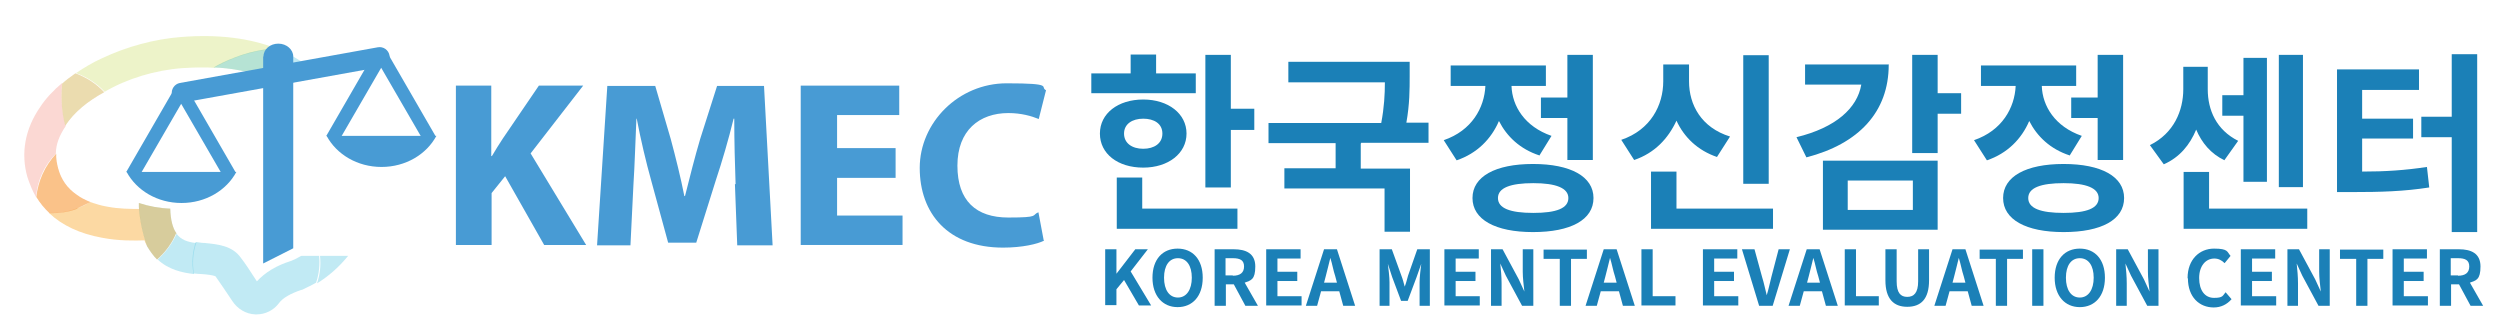 <?xml version="1.0" encoding="UTF-8"?>
<svg id="Layer_1" xmlns="http://www.w3.org/2000/svg" version="1.1" viewBox="0 0 756.2 100.8">
  <!-- Generator: Adobe Illustrator 29.6.1, SVG Export Plug-In . SVG Version: 2.1.1 Build 9)  -->
  <defs>
    <style>
      .st0 {
        fill: #489bd4;
      }

      .st1 {
        fill: #f69f92;
      }

      .st1, .st2, .st3, .st4 {
        isolation: isolate;
        opacity: .4;
      }

      .st5 {
        fill: #1b80b7;
      }

      .st2 {
        fill: #f9a11b;
      }

      .st3 {
        fill: #d2e178;
      }

      .st4 {
        fill: #66cae3;
      }
    </style>
  </defs>
  <g>
    <path class="st0" d="M137.8,25.9h10.8v21.3h.2c1.1-1.9,2.2-3.6,3.3-5.3l10.9-16h13.4l-15.9,20.5,16.8,27.7h-12.7l-11.8-20.8-4.1,5.1v15.7h-10.8V25.9h0Z"/>
    <path class="st0" d="M222.5,55.7c-.2-5.8-.4-12.8-.4-19.8h-.2c-1.5,6.2-3.5,13-5.4,18.7l-5.9,18.8h-8.5l-5.1-18.7c-1.6-5.7-3.2-12.5-4.4-18.8h-.1c-.3,6.5-.5,13.9-.9,20l-.9,18.3h-10.1l3.1-48.2h14.5l4.7,16.1c1.5,5.6,3,11.6,4.1,17.2h.2c1.4-5.6,3-11.9,4.6-17.3l5.1-16h14.2l2.6,48.2h-10.7l-.7-18.5h.2Z"/>
    <path class="st0" d="M270.9,53.8h-17.7v11.4h19.8v8.9h-30.8V25.9h29.8v8.9h-18.8v10h17.7v8.9h0Z"/>
    <path class="st0" d="M315.8,72.8c-2,1-6.5,2.1-12.4,2.1-16.7,0-25.2-10.4-25.2-24.1s11.7-25.6,26.3-25.6,9.9,1.1,11.9,2.1l-2.2,8.7c-2.2-.9-5.3-1.8-9.2-1.8-8.7,0-15.4,5.2-15.4,15.9s5.7,15.7,15.4,15.7,6.9-.7,9.1-1.6l1.6,8.5h.1Z"/>
  </g>
  <g>
    <path class="st5" d="M361.6,28.2h-31.5v-6h11.9v-5.7h7.7v5.7h12v6h-.1ZM345.8,50.7c-7.7,0-13.1-4.2-13.1-10.3s5.5-10.3,13.1-10.3,13.1,4.3,13.1,10.3-5.5,10.3-13.1,10.3ZM345.5,63.1h28.8v6.1h-36.5v-15.5h7.7v9.4ZM345.8,45c3.3,0,5.8-1.6,5.8-4.6s-2.5-4.5-5.8-4.5-5.8,1.6-5.8,4.5,2.4,4.6,5.8,4.6ZM379.4,32.9v6.4h-7.1v17.4h-7.7V16.6h7.7v16.3h7.1Z"/>
    <path class="st5" d="M411.6,43.4v7.6h14.9v19.1h-7.7v-13.1h-30.3v-6.1h15.5v-7.6h-20.3v-6.1h34.1c.9-4.8,1.1-8.7,1.1-12.3h-29.2v-6.2h36.7v4.3c0,4,0,8.5-1,14.1h6.7v6.1h-20.4v.2h-.1Z"/>
    <path class="st5" d="M465.6,47c-5.8-1.9-9.8-5.7-12.2-10.4-2.3,5.4-6.6,9.8-12.8,11.9l-3.9-6.1c8.5-2.9,12.3-9.8,12.6-16.4h-10.5v-6.2h28.8v6.2h-10.4c.2,6.1,4,12.3,12.1,15.1l-3.7,6h0ZM482,59.9c0,6.6-6.9,10.3-18.3,10.3s-18.3-3.8-18.3-10.3,6.9-10.3,18.3-10.3,18.3,3.8,18.3,10.3ZM474.4,59.9c0-3-3.7-4.5-10.6-4.5s-10.7,1.4-10.7,4.5,3.7,4.5,10.7,4.5,10.6-1.4,10.6-4.5ZM474.1,29.5v-12.9h7.7v31.8h-7.7v-12.7h-8v-6.2h8Z"/>
    <path class="st5" d="M519.4,47.5c-5.9-2-10-6-12.3-11-2.5,5.4-6.6,9.8-12.8,11.9l-3.9-6.1c8.9-3,12.7-10.5,12.7-17.7v-5.1h7.8v5.1c0,7.1,3.7,14,12.4,16.7l-3.9,6.1h0ZM536.3,63.1v6.1h-36.9v-17.3h7.7v11.2h29.2ZM535,55.6h-7.7V16.7h7.7v39h0Z"/>
    <path class="st5" d="M571.3,19.6c0,14.2-9,23.9-24.9,28l-3-6.1c11.9-2.9,18.4-8.8,19.6-15.9h-17v-6.1h25.4,0ZM551.4,48.6h34.7v20.9h-34.7v-20.9ZM558.9,63.5h19.7v-8.9h-19.7v8.9ZM593.2,34.4h-7.1v11.9h-7.7v-29.7h7.7v11.6h7.1v6.3h0Z"/>
    <path class="st5" d="M626,47c-5.8-1.9-9.8-5.7-12.2-10.4-2.3,5.4-6.6,9.8-12.8,11.9l-3.9-6.1c8.5-2.9,12.3-9.8,12.6-16.4h-10.5v-6.2h28.8v6.2h-10.4c.2,6.1,4,12.3,12.1,15.1l-3.7,6h0ZM642.5,59.9c0,6.6-6.9,10.3-18.3,10.3s-18.3-3.8-18.3-10.3,6.9-10.3,18.3-10.3,18.3,3.8,18.3,10.3ZM634.8,59.9c0-3-3.7-4.5-10.6-4.5s-10.7,1.4-10.7,4.5,3.7,4.5,10.7,4.5,10.6-1.4,10.6-4.5ZM634.5,29.5v-12.9h7.7v31.8h-7.7v-12.7h-8v-6.2h8Z"/>
    <path class="st5" d="M672.9,48.5c-4.2-2-6.9-5.3-8.6-9.3-1.9,4.6-5,8.4-9.8,10.5l-4.2-5.8c7.3-3.6,10.1-10.5,10.1-16.9v-6.8h7.4v6.8c0,6.3,2.6,12.3,9.2,15.6l-4.2,5.9h0ZM697.9,63.1v6.1h-37.4v-17.2h7.7v11.1h29.7ZM678.6,35h-6.4v-6.2h6.4v-11.3h7.1v37.5h-7.1v-20ZM696.6,56.6h-7.3V16.6h7.3v40.1h0Z"/>
    <path class="st5" d="M714.4,51.9c7.2,0,13.1-.4,19.7-1.4l.7,6.2c-7.7,1.2-14.6,1.4-23.5,1.4h-4.4V21h24.8v6.2h-17.2v8.7h15.4v6h-15.4v10h0ZM749.3,16.5v53.7h-7.7v-28.7h-9.2v-6.2h9.2v-18.9h7.7Z"/>
  </g>
  <g>
    <path class="st5" d="M334.3,75.4h3.4v7.4h0l5.7-7.4h3.8l-5.2,6.7,6.2,10.3h-3.7l-4.5-7.7-2.3,2.8v4.8h-3.4v-17.1.2Z"/>
    <path class="st5" d="M348.6,84c0-5.6,3.1-8.8,7.6-8.8s7.6,3.2,7.6,8.8-3.1,8.9-7.6,8.9-7.6-3.4-7.6-8.9ZM360.5,84c0-3.7-1.6-5.9-4.2-5.9s-4.2,2.2-4.2,5.9,1.6,6,4.2,6,4.2-2.4,4.2-6Z"/>
    <path class="st5" d="M367.2,75.4h6c3.6,0,6.5,1.2,6.5,5.2s-1.3,4.2-3.2,4.9l4,7h-3.8l-3.5-6.5h-2.4v6.5h-3.4v-17.1h-.2ZM372.9,83.4c2.2,0,3.4-.9,3.4-2.8s-1.2-2.5-3.4-2.5h-2.2v5.2h2.2Z"/>
    <path class="st5" d="M383,75.4h10.4v2.8h-7v4h6v2.8h-6v4.6h7.3v2.8h-10.7v-17.1h0Z"/>
    <path class="st5" d="M400.4,75.4h4l5.5,17.1h-3.6l-1.2-4.4h-5.5l-1.2,4.4h-3.4l5.5-17.1h0ZM400.3,85.5h4.1l-.5-1.9c-.6-1.8-.9-3.7-1.5-5.6h0c-.5,1.9-.9,3.8-1.4,5.6l-.5,1.9h-.2Z"/>
    <path class="st5" d="M417.2,75.4h3.8l2.9,8c.4,1,.7,2.2,1,3.3h0c.4-1,.7-2.2,1-3.3l2.8-8h3.8v17.1h-3.1v-7.1c0-1.6.3-4,.5-5.6h0l-1.4,4-2.7,7.2h-2l-2.7-7.2-1.3-4h0c.2,1.6.5,4,.5,5.6v7.1h-3v-17.1h-.2.1Z"/>
    <path class="st5" d="M436.9,75.4h10.4v2.8h-7v4h6v2.8h-6v4.6h7.3v2.8h-10.7v-17.1h0Z"/>
    <path class="st5" d="M451,75.4h3.5l4.9,9.1,1.7,3.7h0c-.2-1.8-.5-4.1-.5-6v-6.8h3.2v17.1h-3.4l-4.9-9.1-1.7-3.7h0c.2,1.8.4,4,.4,6v6.8h-3.2v-17.1Z"/>
    <path class="st5" d="M471.7,78.3h-4.8v-2.8h13.1v2.8h-4.8v14.2h-3.4v-14.2h-.1Z"/>
    <path class="st5" d="M485,75.4h4l5.5,17.1h-3.6l-1.2-4.4h-5.5l-1.2,4.4h-3.4l5.5-17.1h0ZM484.9,85.5h4.1l-.5-1.9c-.6-1.8-.9-3.7-1.5-5.6h0c-.5,1.9-.9,3.8-1.4,5.6l-.5,1.9h-.2Z"/>
    <path class="st5" d="M496.5,75.4h3.4v14.2h6.9v2.8h-10.3v-17.1h0Z"/>
    <path class="st5" d="M515.1,75.4h10.4v2.8h-7v4h6v2.8h-6v4.6h7.3v2.8h-10.7v-17.1h0Z"/>
    <path class="st5" d="M527.1,75.4h3.6l2.3,8.4c.6,1.9.9,3.6,1.4,5.5h0c.6-1.9.9-3.6,1.4-5.5l2.2-8.4h3.4l-5.2,17.1h-4.1l-5.2-17.1h.2,0Z"/>
    <path class="st5" d="M546.4,75.4h4l5.5,17.1h-3.6l-1.2-4.4h-5.5l-1.2,4.4h-3.4l5.5-17.1h0ZM546.4,85.5h4.1l-.5-1.9c-.6-1.8-.9-3.7-1.5-5.6h0c-.5,1.9-.9,3.8-1.4,5.6l-.5,1.9h-.2,0Z"/>
    <path class="st5" d="M558,75.4h3.4v14.2h6.9v2.8h-10.3v-17.1h0Z"/>
    <path class="st5" d="M570.3,84.8v-9.4h3.4v9.7c0,3.5,1.2,4.7,3.2,4.7s3.3-1.2,3.3-4.7v-9.7h3.3v9.4c0,5.7-2.5,8-6.6,8s-6.6-2.4-6.6-8h0Z"/>
    <path class="st5" d="M590.5,75.4h4l5.5,17.1h-3.6l-1.2-4.4h-5.5l-1.2,4.4h-3.4l5.5-17.1h0ZM590.4,85.5h4.1l-.5-1.9c-.6-1.8-.9-3.7-1.5-5.6h0c-.5,1.9-.9,3.8-1.4,5.6l-.5,1.9h-.2,0Z"/>
    <path class="st5" d="M603.6,78.3h-4.8v-2.8h13.1v2.8h-4.8v14.2h-3.4v-14.2h0Z"/>
    <path class="st5" d="M614.7,75.4h3.4v17.1h-3.4v-17.1Z"/>
    <path class="st5" d="M621.5,84c0-5.6,3.1-8.8,7.6-8.8s7.6,3.2,7.6,8.8-3.1,8.9-7.6,8.9-7.6-3.4-7.6-8.9ZM633.3,84c0-3.7-1.6-5.9-4.2-5.9s-4.2,2.2-4.2,5.9,1.6,6,4.2,6,4.2-2.4,4.2-6Z"/>
    <path class="st5" d="M640.1,75.4h3.5l4.9,9.1,1.7,3.7h0c-.2-1.8-.5-4.1-.5-6v-6.8h3.2v17.1h-3.4l-4.9-9.1-1.7-3.7h0c.2,1.8.4,4,.4,6v6.8h-3.2v-17.1h0Z"/>
    <path class="st5" d="M661.7,84.1c0-5.6,3.6-8.9,8-8.9s3.9,1,5,2.2l-1.8,2.2c-.9-.9-1.9-1.4-3.1-1.4-2.6,0-4.6,2.2-4.6,5.9s1.7,6,4.5,6,2.6-.7,3.5-1.7l1.8,2.1c-1.4,1.6-3.2,2.5-5.4,2.5-4.3,0-7.8-3.1-7.8-8.8h-.1Z"/>
    <path class="st5" d="M677.8,75.4h10.4v2.8h-7v4h6v2.8h-6v4.6h7.3v2.8h-10.7v-17.1h0Z"/>
    <path class="st5" d="M691.9,75.4h3.5l4.9,9.1,1.7,3.7h0c-.2-1.8-.5-4.1-.5-6v-6.8h3.2v17.1h-3.4l-4.9-9.1-1.7-3.7h0c.2,1.8.4,4,.4,6v6.8h-3.2v-17.1h0Z"/>
    <path class="st5" d="M712.6,78.3h-4.8v-2.8h13.1v2.8h-4.8v14.2h-3.4v-14.2h0Z"/>
    <path class="st5" d="M723.7,75.4h10.4v2.8h-7v4h6v2.8h-6v4.6h7.3v2.8h-10.7v-17.1h0Z"/>
    <path class="st5" d="M737.8,75.4h6c3.6,0,6.5,1.2,6.5,5.2s-1.3,4.2-3.2,4.9l4,7h-3.8l-3.5-6.5h-2.4v6.5h-3.4v-17.1h-.2ZM743.5,83.4c2.2,0,3.4-.9,3.4-2.8s-1.2-2.5-3.4-2.5h-2.2v5.2h2.2Z"/>
  </g>
  <g>
    <path class="st1" d="M19.8,38c-1.2-4.3-1.4-8.6-1-12.9-2.6,2.2-4.9,4.6-6.6,7.2-4.6,6.6-6,14-3.9,21.3.7,2.1,1.5,4.1,2.6,6,.4-5,2.5-9.6,6-13.1,0-2.9,1.1-5.6,3-8.4h-.1Z"/>
    <path class="st3" d="M31.6,27.8c6.8-4,15.3-6.6,23.7-7.2,3.3-.2,6.5-.3,9.5-.1,2-1.1,4-2.1,6.1-2.9,4.2-1.7,8.5-2.5,12.8-2.9-8.2-3.2-17.8-4.4-29-3.5-7.9.6-16.4,2.9-23.8,6.4-2.9,1.3-5.5,2.9-7.9,4.5,3.3,1.2,6.3,3.1,8.7,5.7h0Z"/>
    <path class="st1" d="M19.8,38s0-.1.1-.2c2.5-3.8,6.6-7.2,11.6-9.9-2.4-2.6-5.4-4.5-8.7-5.7-1.4,1-2.8,2-4,3.1-.4,4.2-.2,8.6,1,12.9h0Z"/>
    <path class="st3" d="M19.8,38s0-.1.1-.2c2.5-3.8,6.6-7.2,11.6-9.9-2.4-2.6-5.4-4.5-8.7-5.7-1.4,1-2.8,2-4,3.1-.4,4.2-.2,8.6,1,12.9h0Z"/>
    <path class="st4" d="M95.9,85.7c3.6-2.2,6.7-5,9.4-8.3h-8.5c.3,2.9,0,5.6-.9,8.3Z"/>
    <path class="st4" d="M86.5,23h10.4c-3.9-3.4-8.1-6.2-12.9-8.2.2.6.6,1.2.8,1.8.8,2.1,1.4,4.2,1.8,6.3h0Z"/>
    <path class="st4" d="M59.2,73.5c-2.5-.3-4.5-1-5.8-2.8-1.3,3-3.3,5.6-5.7,7.8,3.3,3.1,7.5,4,11,4.4-.6-3.2-.3-6.5.7-9.5h-.1Z"/>
    <path class="st3" d="M64.6,20.4c5.3.2,9.9,1.1,14.1,2.5h7.8c-.3-2.1-1-4.3-1.8-6.3-.2-.6-.4-1.2-.8-1.8-.1,0-.3-.1-.4-.2-4.3.3-8.6,1.2-12.8,2.9-2.1.8-4.2,1.8-6.1,2.9h-.1Z"/>
    <path class="st4" d="M64.6,20.4c5.3.2,9.9,1.1,14.1,2.5h7.8c-.3-2.1-1-4.3-1.8-6.3-.2-.6-.4-1.2-.8-1.8-.1,0-.3-.1-.4-.2-4.3.3-8.6,1.2-12.8,2.9-2.1.8-4.2,1.8-6.1,2.9h-.1Z"/>
    <path class="st4" d="M96.7,77.4h-5.6c-1,.6-2,1.1-3,1.5-4.5,1.4-7.9,3.5-10.4,6.2-1.9-2.9-3.4-5.3-4.9-7.2-2.6-3.6-6.9-4-10.8-4.4-1,0-1.9-.2-2.8-.3-1,3-1.3,6.3-.7,9.5.9.1,1.8.2,2.5.2,1.4.1,3.4.3,4.2.7,1.4,2,3.1,4.5,5.1,7.5,1.5,2.3,4.1,3.9,6.9,4h.4c2.6,0,5.1-1.2,6.7-3.3,1.2-1.7,3.6-3,6.8-4.1.1,0,.3,0,.4-.1,1.4-.7,2.8-1.3,4.1-2.1.9-2.6,1.2-5.4.9-8.3v.2Z"/>
    <path class="st2" d="M42.1,63.2c-2.5,0-6.1,0-9.7-.7-1.9-.3-3.6-.9-5.2-1.4-1.2.8-2.4,1.4-3.9,1.9-2.8,1.1-5.7,1.5-8.5,1.4,4,3.8,9.4,6.3,16,7.5,5.1,1,9.9.9,12.9.8.2.7.6,1.3.9,1.9-1.4-3.9-2.2-7.9-2.5-11.9v.6Z"/>
    <path class="st1" d="M23.4,63c1.3-.6,2.6-1.2,3.9-1.9-1.5-.6-2.9-1.3-4.1-2.2-2.9-2-4.7-4.6-5.6-7.9-.4-1.5-.7-3.1-.6-4.5-3.4,3.6-5.5,8.3-6,13.1,1.1,1.8,2.4,3.4,4,4.9,2.9,0,5.7-.3,8.5-1.4h-.1Z"/>
    <path class="st2" d="M23.4,63c1.3-.6,2.6-1.2,3.9-1.9-1.5-.6-2.9-1.3-4.1-2.2-2.9-2-4.7-4.6-5.6-7.9-.4-1.5-.7-3.1-.6-4.5-3.4,3.6-5.5,8.3-6,13.1,1.1,1.8,2.4,3.4,4,4.9,2.9,0,5.7-.3,8.5-1.4h-.1Z"/>
    <path class="st4" d="M53.4,70.6c-1.1-1.5-1.8-3.9-1.9-7.5-3.2-.1-6.4-.7-9.5-1.7v1.2c.3,4,1.1,7.9,2.5,11.9.9,1.5,1.9,2.9,3,4,2.5-2.2,4.5-4.9,5.7-7.8h.1Z"/>
    <path class="st2" d="M53.4,70.6c-1.1-1.5-1.8-3.9-1.9-7.5-3.2-.1-6.4-.7-9.5-1.7v1.2c.3,4,1.1,7.9,2.5,11.9.9,1.5,1.9,2.9,3,4,2.5-2.2,4.5-4.9,5.7-7.8h.1Z"/>
  </g>
  <path class="st0" d="M79.6,17.1v62.6l9.1-4.6V17.1c0-2.1-2-3.9-4.5-3.9h0c-2.5,0-4.5,1.7-4.5,3.9Z"/>
  <path class="st0" d="M115.4,20.2l-59.9,10.8c-1.6.3-3.2-.8-3.5-2.4s.8-3.2,2.4-3.5l59.9-10.8c1.6-.3,3.2.8,3.5,2.4s-.8,3.2-2.4,3.5Z"/>
  <g>
    <g>
      <path class="st0" d="M38.3,52c3,5.6,9.3,9.4,16.6,9.4s13.6-3.8,16.6-9.4h-33.1Z"/>
      <path class="st0" d="M67.9,54l-13.1-22.6-13.1,22.6-3.5-2,14.8-25.6c.4-.6,1-1,1.7-1s1.4.4,1.7,1l14.8,25.6-3.5,2Z"/>
    </g>
    <g>
      <path class="st0" d="M98.8,41.1c3,5.6,9.3,9.4,16.6,9.4s13.6-3.8,16.6-9.4h-33.1Z"/>
      <path class="st0" d="M128.4,43.1l-13.1-22.6-13.1,22.6-3.5-2,14.8-25.6c.4-.6,1-1,1.7-1s1.4.4,1.7,1l14.8,25.6-3.5,2Z"/>
    </g>
  </g>
</svg>